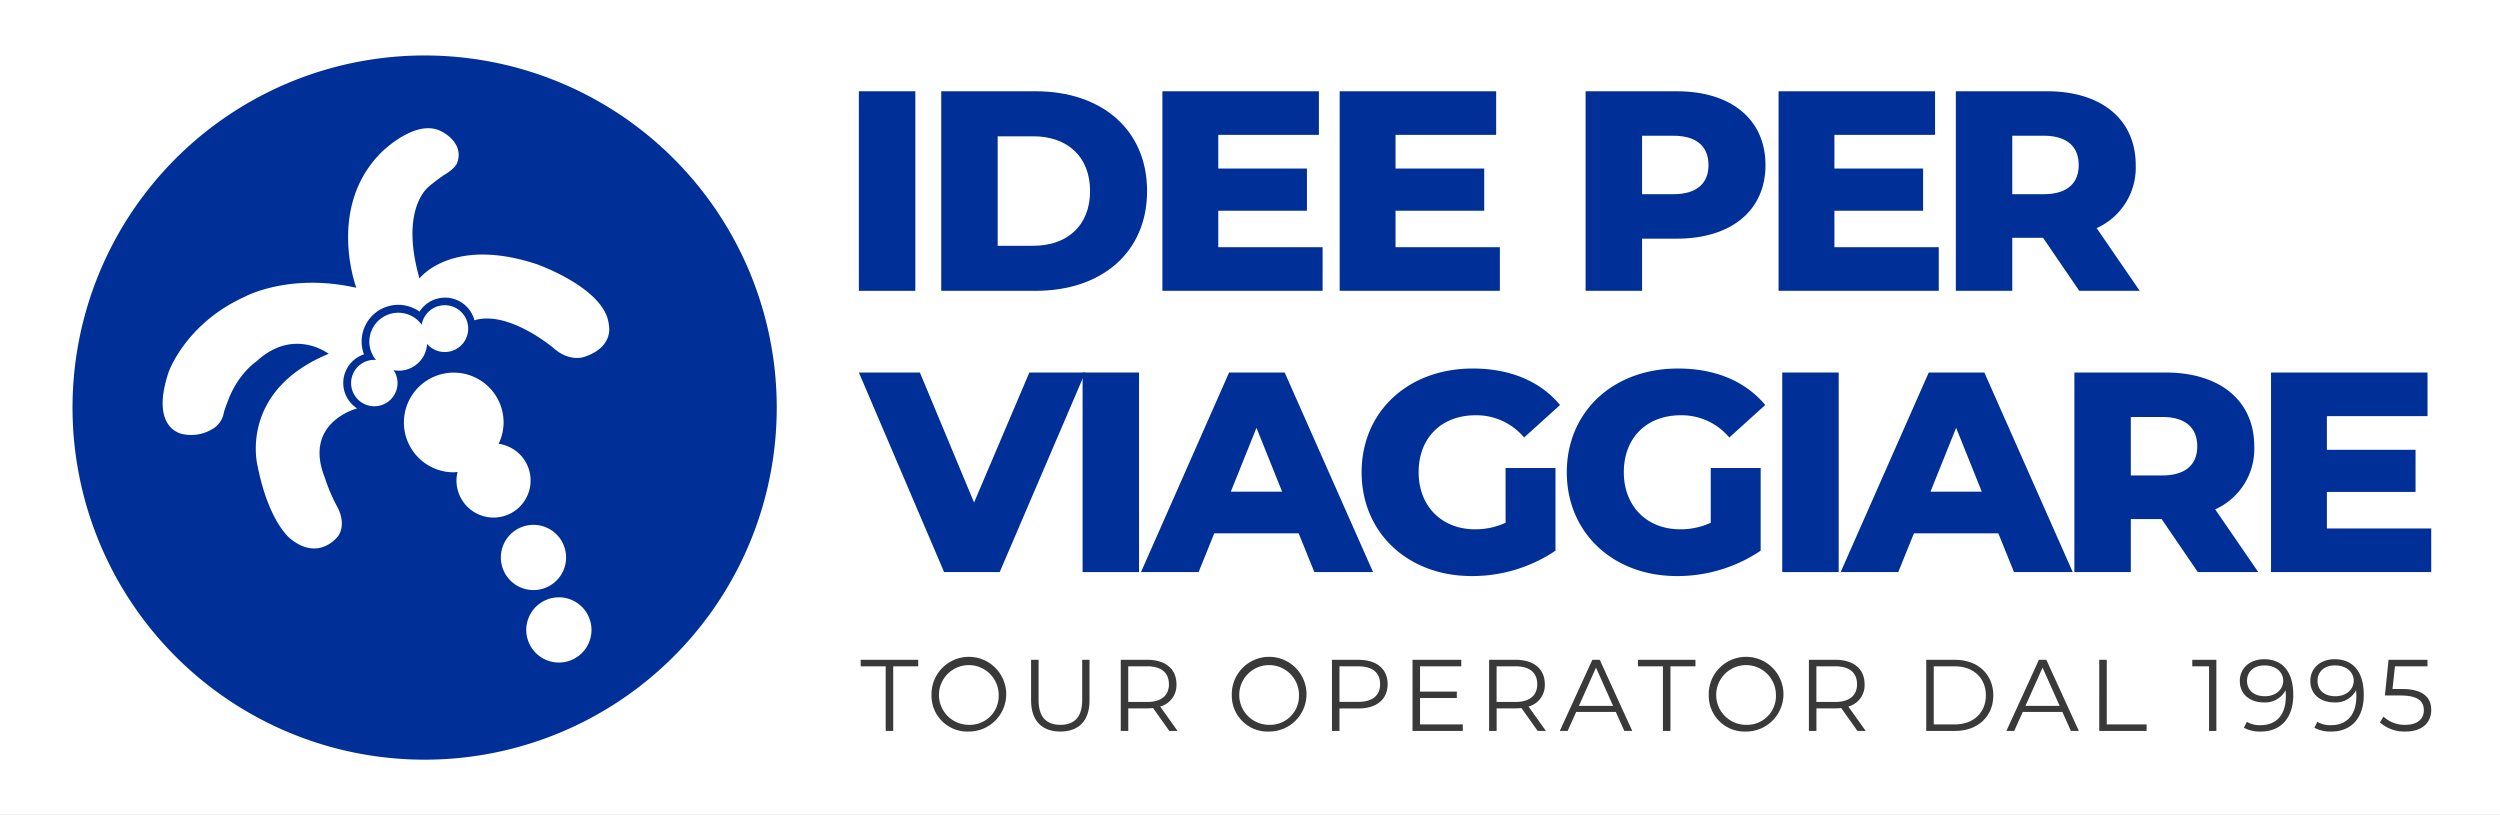 <svg xmlns="http://www.w3.org/2000/svg" xmlns:xlink="http://www.w3.org/1999/xlink" width="586" height="191" viewBox="0 0 586 191">
  <rect x="0" y="0" width="586" height="191" fill="#808080" stroke="none"/>
  <defs>
    <clipPath id="clip-path">
      <rect id="Rettangolo_4" data-name="Rettangolo 4" width="552.881" height="165.07" fill="none"/>
    </clipPath>
    <clipPath id="clip-logo-ipv">
      <rect width="586" height="191"/>
    </clipPath>
  </defs>
  <g id="logo-ipv" clip-path="url(#clip-logo-ipv)">
    <rect width="586" height="191" fill="#fff"/>
    <g id="Raggruppa_3" data-name="Raggruppa 3" transform="translate(17 13)">
      <rect id="Rettangolo_1" data-name="Rettangolo 1" width="13.233" height="46.778" transform="translate(184.32 8.393)" fill="#003097"/>
      <g id="Raggruppa_2" data-name="Raggruppa 2">
        <g id="Raggruppa_1" data-name="Raggruppa 1" clip-path="url(#clip-path)">
          <path id="Tracciato_1" data-name="Tracciato 1" d="M203.624,8.393h22.122c15.5,0,26.128,9.021,26.128,23.388s-10.625,23.39-26.128,23.39H203.624Zm21.587,36.218c7.951,0,13.3-4.744,13.3-12.83s-5.346-12.831-13.3-12.831h-8.354V44.611Z" fill="#003097"/>
          <path id="Tracciato_2" data-name="Tracciato 2" d="M293.02,44.946V55.171H255.463V8.393h36.688V18.618H268.563V26.5h20.782v9.89H268.563v8.554Z" fill="#003097"/>
          <path id="Tracciato_3" data-name="Tracciato 3" d="M334.572,44.946V55.171H297.015V8.393H333.7V18.618H310.115V26.5H330.9v9.89H310.115v8.554Z" fill="#003097"/>
          <path id="Tracciato_4" data-name="Tracciato 4" d="M396.833,25.7c0,10.627-8.019,17.242-20.785,17.242H367.9V55.171H354.664V8.393h21.384c12.766,0,20.785,6.615,20.785,17.307m-13.365,0c0-4.341-2.741-6.882-8.219-6.882H367.9v13.7h7.352c5.478,0,8.219-2.541,8.219-6.818" fill="#003097"/>
          <path id="Tracciato_5" data-name="Tracciato 5" d="M437.448,44.946V55.171H399.894V8.393h36.685V18.618H412.988V26.5h20.785v9.89H412.988v8.554Z" fill="#003097"/>
          <path id="Tracciato_6" data-name="Tracciato 6" d="M461.893,42.743h-7.217V55.171h-13.23V8.393H462.83c12.763,0,20.782,6.615,20.782,17.307a15.524,15.524,0,0,1-9.156,14.769l10.09,14.7H470.379Zm.132-23.925h-7.349v13.7h7.349c5.481,0,8.222-2.541,8.222-6.818,0-4.341-2.741-6.882-8.222-6.882" fill="#003097"/>
          <path id="Tracciato_7" data-name="Tracciato 7" d="M237.378,74.318,217.33,121.1H204.3L184.32,74.318h14.3l12.7,30.472L224.28,74.318Z" fill="#003097"/>
          <rect id="Rettangolo_2" data-name="Rettangolo 2" width="13.233" height="46.778" transform="translate(236.758 74.318)" fill="#003097"/>
          <path id="Tracciato_8" data-name="Tracciato 8" d="M287.407,112.007h-19.78l-3.675,9.088h-13.5L271.1,74.318h13.03L304.849,121.1H291.082Zm-3.874-9.755-6.016-14.969L271.5,102.252Z" fill="#003097"/>
          <path id="Tracciato_9" data-name="Tracciato 9" d="M335.906,96.7h11.7v19.381a34.912,34.912,0,0,1-19.648,5.948c-14.9,0-25.794-10.093-25.794-24.327s10.892-24.322,26.061-24.322c8.753,0,15.838,3,20.45,8.554l-8.422,7.616a14.586,14.586,0,0,0-11.358-5.213c-8.019,0-13.365,5.281-13.365,13.365,0,7.886,5.346,13.365,13.229,13.365a16.789,16.789,0,0,0,7.15-1.537Z" fill="#003097"/>
          <path id="Tracciato_10" data-name="Tracciato 10" d="M384,96.7h11.7v19.381a34.912,34.912,0,0,1-19.648,5.948c-14.9,0-25.794-10.093-25.794-24.327s10.892-24.322,26.061-24.322c8.753,0,15.838,3,20.45,8.554l-8.422,7.616a14.586,14.586,0,0,0-11.358-5.213c-8.019,0-13.365,5.281-13.365,13.365,0,7.886,5.346,13.365,13.229,13.365a16.79,16.79,0,0,0,7.15-1.537Z" fill="#003097"/>
          <rect id="Rettangolo_3" data-name="Rettangolo 3" width="13.233" height="46.778" transform="translate(400.757 74.318)" fill="#003097"/>
          <path id="Tracciato_11" data-name="Tracciato 11" d="M451.406,112.007h-19.78l-3.675,9.088h-13.5L435.1,74.318h13.03L468.849,121.1H455.081Zm-3.874-9.755-6.016-14.969L435.5,102.252Z" fill="#003097"/>
          <path id="Tracciato_12" data-name="Tracciato 12" d="M489.68,108.667h-7.217V121.1h-13.23V74.317h21.384c12.763,0,20.782,6.615,20.782,17.307a15.524,15.524,0,0,1-9.156,14.769l10.09,14.7H498.166Zm.132-23.925h-7.349v13.7h7.349c5.481,0,8.222-2.541,8.222-6.818,0-4.341-2.741-6.882-8.222-6.882" fill="#003097"/>
          <path id="Tracciato_13" data-name="Tracciato 13" d="M552.881,110.87V121.1H515.327V74.317h36.685V84.542h-23.59v7.884h20.784v9.89H528.422v8.554Z" fill="#003097"/>
          <path id="Tracciato_14" data-name="Tracciato 14" d="M190.607,143.183h-5.858v-1.524h13.48v1.524h-5.858v15.148h-1.764Z" fill="#3a3939"/>
          <path id="Tracciato_15" data-name="Tracciato 15" d="M201.347,149.993a8.757,8.757,0,1,1,8.763,8.482,8.39,8.39,0,0,1-8.763-8.482m15.744,0a7,7,0,1,0-6.981,6.909,6.756,6.756,0,0,0,6.981-6.909" fill="#3a3939"/>
          <path id="Tracciato_16" data-name="Tracciato 16" d="M224.683,151.209v-9.551h1.761v9.479c0,3.953,1.86,5.765,5.1,5.765,3.265,0,5.122-1.812,5.122-5.765v-9.479h1.716v9.551c0,4.789-2.573,7.266-6.838,7.266s-6.858-2.477-6.858-7.266" fill="#3a3939"/>
          <path id="Tracciato_17" data-name="Tracciato 17" d="M257.09,158.33l-3.809-5.358a12.6,12.6,0,0,1-1.336.069h-4.478v5.289h-1.761V141.658h6.239c4.24,0,6.813,2.144,6.813,5.717a5.165,5.165,0,0,1-3.813,5.238l4.075,5.717Zm-.1-10.955c0-2.668-1.761-4.193-5.1-4.193h-4.431v8.359H251.9c3.336,0,5.1-1.548,5.1-4.166" fill="#3a3939"/>
          <path id="Tracciato_18" data-name="Tracciato 18" d="M271.735,149.993a8.757,8.757,0,1,1,8.763,8.482,8.39,8.39,0,0,1-8.763-8.482m15.744,0A7,7,0,1,0,280.5,156.9a6.756,6.756,0,0,0,6.981-6.909" fill="#3a3939"/>
          <path id="Tracciato_19" data-name="Tracciato 19" d="M308.264,147.375c0,3.549-2.573,5.69-6.813,5.69h-4.478v5.265h-1.761V141.658h6.239c4.24,0,6.813,2.144,6.813,5.717m-1.764,0c0-2.668-1.761-4.193-5.1-4.193h-4.43v8.335h4.43c3.336,0,5.1-1.524,5.1-4.142" fill="#3a3939"/>
          <path id="Tracciato_20" data-name="Tracciato 20" d="M325.883,156.806v1.524H314.095V141.658h11.432v1.524h-9.671v5.93h8.622v1.5h-8.622v6.193Z" fill="#3a3939"/>
          <path id="Tracciato_21" data-name="Tracciato 21" d="M343.433,158.33l-3.81-5.358a12.563,12.563,0,0,1-1.335.069H333.81v5.289h-1.761V141.658h6.239c4.24,0,6.813,2.144,6.813,5.717a5.166,5.166,0,0,1-3.813,5.238l4.074,5.717Zm-.1-10.955c0-2.668-1.761-4.193-5.1-4.193h-4.43v8.359h4.43c3.336,0,5.1-1.548,5.1-4.166" fill="#3a3939"/>
          <path id="Tracciato_22" data-name="Tracciato 22" d="M361.744,153.878h-9.29l-2,4.453H348.62l7.622-16.673h1.737l7.622,16.673h-1.857Zm-.644-1.429-4-8.958-4,8.958Z" fill="#3a3939"/>
          <path id="Tracciato_23" data-name="Tracciato 23" d="M372.792,143.183h-5.858v-1.524h13.48v1.524h-5.858v15.148h-1.764Z" fill="#3a3939"/>
          <path id="Tracciato_24" data-name="Tracciato 24" d="M383.532,149.993a8.757,8.757,0,1,1,8.763,8.482,8.39,8.39,0,0,1-8.763-8.482m15.744,0A7,7,0,1,0,392.3,156.9a6.756,6.756,0,0,0,6.981-6.909" fill="#3a3939"/>
          <path id="Tracciato_25" data-name="Tracciato 25" d="M418.392,158.33l-3.81-5.358a12.563,12.563,0,0,1-1.335.069h-4.478v5.289h-1.761V141.658h6.239c4.24,0,6.813,2.144,6.813,5.717a5.166,5.166,0,0,1-3.812,5.238l4.073,5.717Zm-.1-10.955c0-2.668-1.761-4.193-5.1-4.193h-4.43v8.359h4.43c3.336,0,5.1-1.548,5.1-4.166" fill="#3a3939"/>
          <path id="Tracciato_26" data-name="Tracciato 26" d="M434.51,141.658H441.3c5.337,0,8.934,3.429,8.934,8.335s-3.6,8.337-8.934,8.337H434.51Zm6.691,15.148c4.432,0,7.29-2.809,7.29-6.813s-2.858-6.811-7.29-6.811h-4.93v13.624Z" fill="#3a3939"/>
          <path id="Tracciato_27" data-name="Tracciato 27" d="M466.421,153.878h-9.29l-2,4.453H453.3l7.622-16.673h1.737l7.622,16.673h-1.857Zm-.644-1.429-4-8.958-4,8.958Z" fill="#3a3939"/>
          <path id="Tracciato_28" data-name="Tracciato 28" d="M475.065,141.658h1.761v15.148h9.338v1.525h-11.1Z" fill="#3a3939"/>
          <path id="Tracciato_29" data-name="Tracciato 29" d="M502.516,141.658v16.673H500.8V143.182h-3.929v-1.524Z" fill="#3a3939"/>
          <path id="Tracciato_30" data-name="Tracciato 30" d="M520.545,149.852c0,5.67-3.1,8.623-7.622,8.623a7.668,7.668,0,0,1-3.953-.9l.689-1.383a5.844,5.844,0,0,0,3.24.787c3.6,0,5.906-2.312,5.906-6.837,0-.38-.024-.857-.072-1.357a5.326,5.326,0,0,1-5.1,2.857c-3.31,0-5.619-1.952-5.619-5,0-3.121,2.453-5.121,5.691-5.121,4.432,0,6.837,3.072,6.837,8.337m-2.357-3.312c0-1.833-1.524-3.573-4.409-3.573-2.4,0-4.073,1.4-4.073,3.621,0,2.192,1.621,3.6,4.193,3.6,2.549,0,4.289-1.573,4.289-3.645" fill="#3a3939"/>
          <path id="Tracciato_31" data-name="Tracciato 31" d="M537.071,149.852c0,5.67-3.1,8.623-7.622,8.623a7.666,7.666,0,0,1-3.953-.9l.689-1.383a5.844,5.844,0,0,0,3.24.787c3.6,0,5.906-2.312,5.906-6.837,0-.38-.024-.857-.072-1.357a5.326,5.326,0,0,1-5.1,2.857c-3.31,0-5.619-1.952-5.619-5,0-3.121,2.453-5.121,5.691-5.121,4.432,0,6.837,3.072,6.837,8.337m-2.357-3.312c0-1.833-1.524-3.573-4.409-3.573-2.4,0-4.073,1.4-4.073,3.621,0,2.192,1.621,3.6,4.193,3.6,2.549,0,4.289-1.573,4.289-3.645" fill="#3a3939"/>
          <path id="Tracciato_32" data-name="Tracciato 32" d="M552.881,153.425c0,2.833-1.977,5.049-6.05,5.049a8.606,8.606,0,0,1-5.977-2.144l.832-1.357a7.235,7.235,0,0,0,5.121,1.929c2.837,0,4.337-1.381,4.337-3.4,0-2.144-1.336-3.48-5.574-3.48h-3.548l.856-8.359H552v1.524h-7.623l-.572,5.31h2.145c5.025,0,6.93,1.977,6.93,4.933" fill="#3a3939"/>
          <path id="Tracciato_33" data-name="Tracciato 33" d="M82.535,0a82.535,82.535,0,1,0,82.534,82.535A82.534,82.534,0,0,0,82.535,0M76.18,76.785a5.44,5.44,0,1,1-5.439-5.439c.139,0,.268.031.405.041A6.717,6.717,0,0,1,69.575,67.1a6.779,6.779,0,0,1,12.274-3.984,5.486,5.486,0,1,1,1.26,4.5,6.64,6.64,0,0,1-7.844,6.158,5.408,5.408,0,0,1,.915,3.015M90,99.623a8.524,8.524,0,0,1,.253-2c-.3.017-.585.088-.891.088a11.683,11.683,0,1,1,11.68-11.684,11.545,11.545,0,0,1-1.166,5A8.686,8.686,0,1,1,90,99.623m10.4,18.049a7.645,7.645,0,1,1,7.647,7.642,7.649,7.649,0,0,1-7.647-7.642M114,142.3a7.644,7.644,0,1,1,7.646-7.643A7.647,7.647,0,0,1,114,142.3m5.942-71.641s-3.457,1.309-7.258-2.124c0,0-10.475-8.864-18.477-6.465a7.116,7.116,0,0,0-12.873-2.03A8.591,8.591,0,0,0,68.316,70.063a7.069,7.069,0,0,0-1.6,12.667c-.314.082-12.7,3.4-7.573,16.25a40.887,40.887,0,0,0,2.91,6.821s2.22,3.684.278,6.757c0,0-4.354,6.15-11.118.84,0,0-5.21-3.717-7.872-17.377,0,0-4.416-17.38,16.7-26.091,0,0-8.216-6.312-16.933,1.787,0,0-4.522,2.908-6.923,9.891a11.038,11.038,0,0,0-.456,1.3,3.935,3.935,0,0,0-.27.866A5.561,5.561,0,0,1,32.554,87.7a9.535,9.535,0,0,1-6.483,1.1S17.98,87.99,22.5,74.29c0,0,3.906-11.4,17.822-17.707,0,0,10.335-5.7,26.2-2.124,0,0-7.042-18.777,5.812-31.681,0,0,8.265-8.378,14.355-4.857,0,0,5.219,2.592,3.465,7.262-.49,1.388-3.127,2.887-3.127,2.887a37.312,37.312,0,0,0-3.412,2.588s-7.034,4.97-2.29,21.62c0,0,7.483-9.946,27.485-3.353,0,0,16.245,5.68,16.914,14.339,0,0,1.262,5.081-5.791,7.4" fill="#003097"/>
        </g>
      </g>
    </g>
  </g>
</svg>
